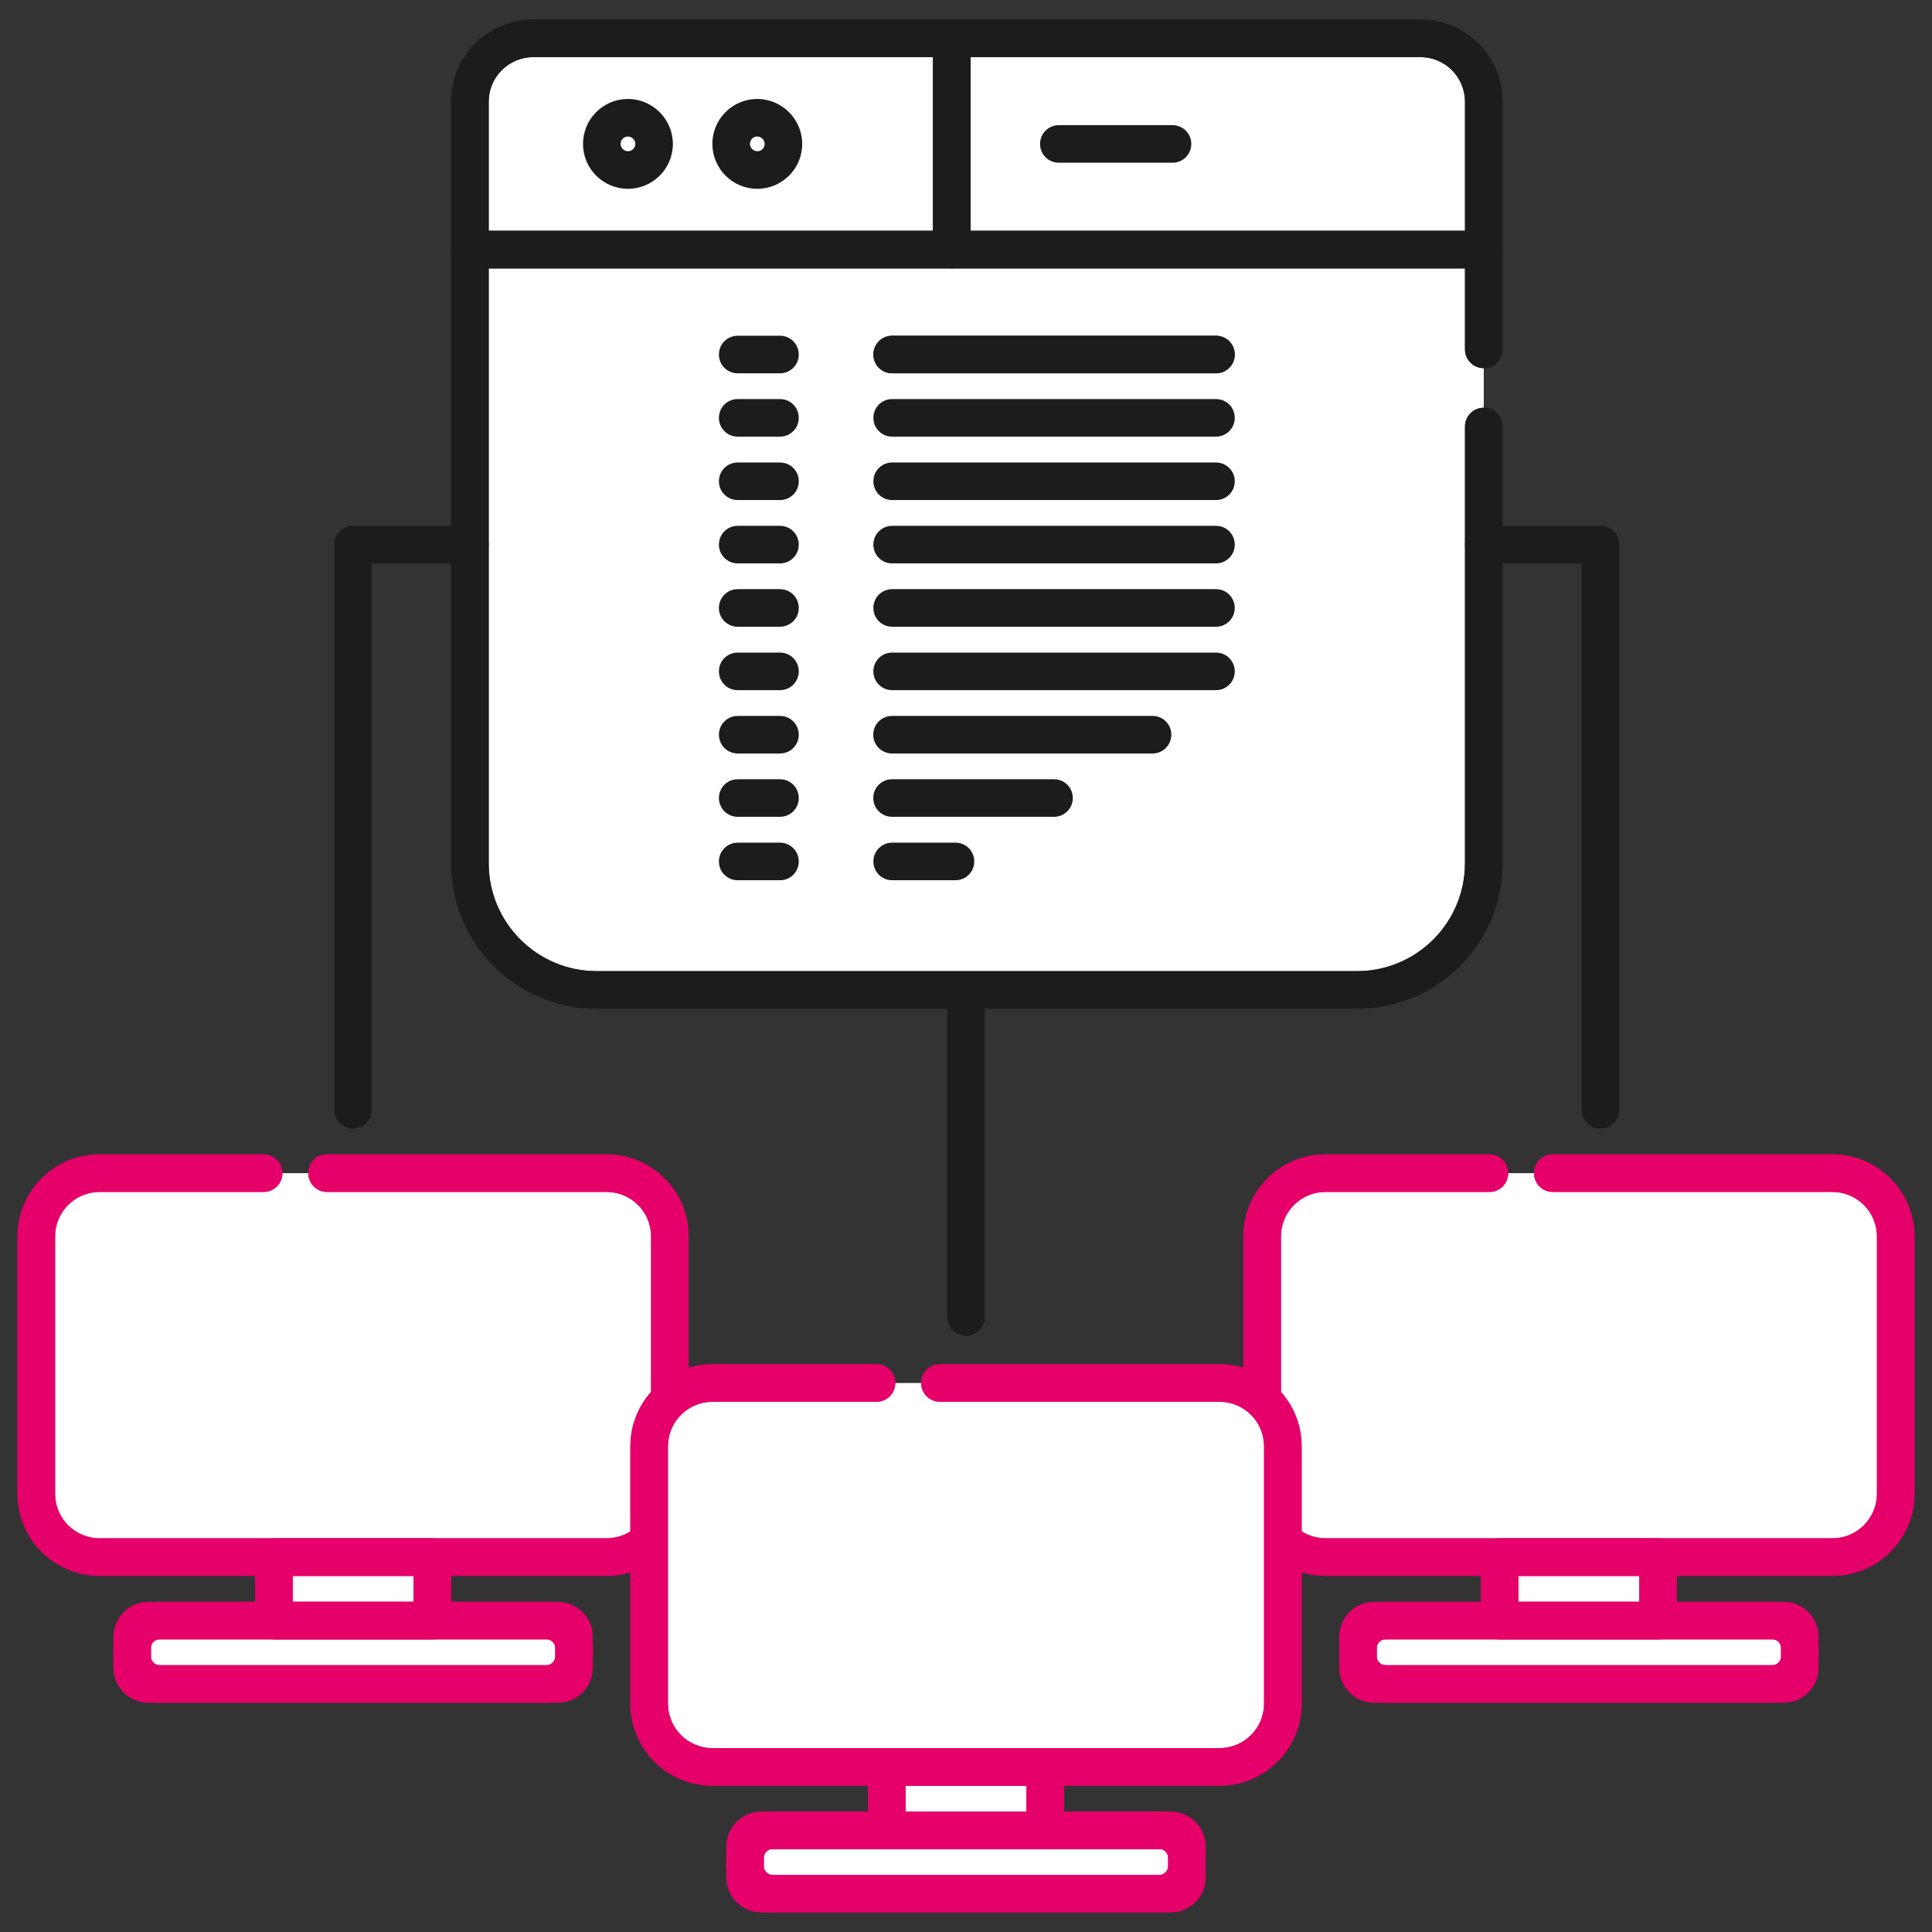<?xml version="1.0" encoding="UTF-8"?>
<svg id="_レイヤー_2" data-name="レイヤー 2" xmlns="http://www.w3.org/2000/svg" xmlns:xlink="http://www.w3.org/1999/xlink" viewBox="0 0 180 180">
  <rect x="0" y="0" width="180" height="180" fill="#333333" stroke="none"/>
  <defs>
    <style>
      .cls-1 {
        clip-path: url(#clippath);
      }

      .cls-2 {
        fill: none;
      }

      .cls-2, .cls-3, .cls-4, .cls-5 {
        stroke-width: 0px;
      }

      .cls-3 {
        fill: #1c1c1c;
      }

      .cls-4 {
        fill: #e5006a;
      }

      .cls-5 {
        fill: #fff;
      }
    </style>
    <clipPath id="clippath">
      <rect class="cls-2" width="180" height="180"/>
    </clipPath>
  </defs>
  <g id="_レイヤー_1-2" data-name="レイヤー 1">
    <g class="cls-1">
      <g id="_グループ_28822" data-name="グループ 28822">
        <path class="cls-3" d="m90,124.44c-.97,0-1.75-.78-1.75-1.75v-31.33c0-.97.78-1.75,1.75-1.75s1.75.78,1.75,1.75v31.33c0,.97-.78,1.75-1.75,1.75Z"/>
        <g>
          <path id="_パス_42486" data-name="パス 42486" class="cls-5" d="m138.24,39.74v40.68c0,6.52-5.29,11.81-11.81,11.81H55.59c-6.52,0-11.81-5.29-11.81-11.81h0V23.25h94.46v9.3"/>
          <path class="cls-3" d="m126.44,93.98H55.59c-7.48,0-13.56-6.08-13.56-13.56V23.25c0-.97.78-1.75,1.75-1.75h94.46c.97,0,1.75.78,1.75,1.75v9.3c0,.97-.78,1.75-1.75,1.75s-1.75-.78-1.75-1.75v-7.55H45.53v55.42c0,5.55,4.51,10.06,10.06,10.06h70.84c5.55,0,10.06-4.51,10.06-10.06v-40.68c0-.97.78-1.75,1.75-1.75s1.75.78,1.75,1.75v40.68c0,7.48-6.08,13.56-13.56,13.56Z"/>
        </g>
        <path class="cls-3" d="m126.44,93.98H55.59c-7.48,0-13.56-6.08-13.56-13.56V23.25c0-.97.78-1.75,1.75-1.75h94.46c.97,0,1.75.78,1.75,1.75v9.3c0,.97-.78,1.75-1.75,1.75s-1.75-.78-1.75-1.75v-7.55H45.53v55.42c0,5.55,4.51,10.06,10.06,10.06h70.84c5.55,0,10.06-4.51,10.06-10.06v-40.68c0-.97.78-1.75,1.75-1.75s1.75.78,1.75,1.75v40.68c0,7.48-6.08,13.56-13.56,13.56Z"/>
        <g>
          <path id="_パス_42488" data-name="パス 42488" class="cls-5" d="m138.24,9.47v13.78h-49.57V3.57h43.67c3.26,0,5.9,2.64,5.9,5.9"/>
          <path class="cls-3" d="m138.24,25h-49.57c-.97,0-1.75-.78-1.75-1.75V3.57c0-.97.78-1.75,1.75-1.75h43.67c4.22,0,7.65,3.43,7.65,7.65h0v13.78c0,.97-.78,1.75-1.75,1.75Zm-47.82-3.5h46.07v-12.03h0c0-2.29-1.86-4.15-4.15-4.15h-41.92v16.18Z"/>
        </g>
        <path class="cls-3" d="m138.24,25h-49.57c-.97,0-1.75-.78-1.75-1.75V3.57c0-.97.78-1.75,1.75-1.75h43.67c4.22,0,7.65,3.43,7.65,7.65v13.78c0,.97-.78,1.75-1.75,1.75Zm-47.82-3.5h46.07v-12.03c0-2.29-1.86-4.15-4.15-4.15h-41.92v16.18Z"/>
        <g>
          <path id="_パス_42490" data-name="パス 42490" class="cls-5" d="m88.67,3.57v19.68h-44.89v-13.78c0-3.26,2.64-5.9,5.9-5.9h38.99Z"/>
          <path class="cls-3" d="m88.67,25h-44.89c-.97,0-1.75-.78-1.75-1.75v-13.78c0-4.22,3.43-7.65,7.65-7.65h38.99c.46,0,.91.18,1.24.51s.51.77.51,1.24v19.68c0,.97-.78,1.75-1.75,1.75Zm-43.14-3.5h41.39V5.32h-37.24c-2.29,0-4.15,1.87-4.15,4.15v12.03Z"/>
        </g>
        <path class="cls-3" d="m88.67,25h-44.89c-.97,0-1.75-.78-1.75-1.75v-13.78c0-4.22,3.43-7.65,7.65-7.65h38.99c.46,0,.91.18,1.24.51s.51.77.51,1.24v19.68c0,.97-.78,1.75-1.75,1.75Zm-43.14-3.5h41.39V5.32h-37.24c-2.29,0-4.15,1.87-4.15,4.15v12.03Z"/>
        <path class="cls-3" d="m109.24,15.16h-10.59c-.97,0-1.75-.78-1.75-1.75s.78-1.75,1.75-1.75h10.59c.97,0,1.75.78,1.75,1.75s-.78,1.75-1.75,1.75Z"/>
        <path class="cls-3" d="m58.5,17.59c-2.31,0-4.19-1.88-4.18-4.19,0-2.31,1.88-4.18,4.18-4.18s4.19,1.88,4.19,4.19h0c0,2.31-1.88,4.18-4.19,4.18Zm0-4.87c-.38,0-.68.31-.68.68s.31.69.69.69.68-.31.68-.68c0-.38-.31-.69-.69-.69Zm2.44.69h0,0Z"/>
        <path class="cls-3" d="m70.55,17.59c-2.31,0-4.18-1.88-4.18-4.19,0-2.31,1.88-4.18,4.18-4.18s4.19,1.88,4.19,4.19h0c0,2.31-1.88,4.18-4.19,4.18Zm0-4.87c-.38,0-.68.31-.68.68s.31.69.69.69.68-.31.68-.68c0-.38-.31-.69-.69-.69Zm2.44.69h0,0Z"/>
        <path class="cls-3" d="m113.29,34.78h-30.17c-.97,0-1.75-.78-1.75-1.75s.78-1.75,1.75-1.75h30.17c.97,0,1.75.78,1.75,1.75s-.78,1.75-1.75,1.75Z"/>
        <path class="cls-3" d="m113.29,40.68h-30.17c-.97,0-1.75-.78-1.75-1.75s.78-1.75,1.75-1.75h30.17c.97,0,1.75.78,1.75,1.75s-.78,1.75-1.75,1.75Z"/>
        <path class="cls-3" d="m113.29,46.59h-30.17c-.97,0-1.75-.78-1.75-1.75s.78-1.75,1.75-1.75h30.17c.97,0,1.75.78,1.75,1.75s-.78,1.75-1.75,1.75Z"/>
        <path class="cls-3" d="m113.29,52.49h-30.17c-.97,0-1.75-.78-1.75-1.75s.78-1.75,1.75-1.75h30.17c.97,0,1.75.78,1.75,1.75s-.78,1.75-1.75,1.75Z"/>
        <path class="cls-3" d="m113.29,58.39h-30.17c-.97,0-1.75-.78-1.75-1.75s.78-1.75,1.75-1.75h30.17c.97,0,1.75.78,1.75,1.75s-.78,1.75-1.75,1.75Z"/>
        <path class="cls-3" d="m113.29,64.3h-30.17c-.97,0-1.75-.78-1.75-1.75s.78-1.75,1.75-1.75h30.17c.97,0,1.75.78,1.75,1.75s-.78,1.75-1.75,1.75Z"/>
        <path class="cls-3" d="m107.38,70.2h-24.27c-.97,0-1.75-.78-1.75-1.75s.78-1.75,1.75-1.75h24.27c.97,0,1.75.78,1.75,1.75s-.78,1.75-1.75,1.75Z"/>
        <path class="cls-3" d="m98.2,76.1h-15.09c-.97,0-1.75-.78-1.75-1.75s.78-1.75,1.75-1.75h15.09c.97,0,1.75.78,1.75,1.75s-.78,1.75-1.75,1.75Z"/>
        <path class="cls-3" d="m89.02,82.01h-5.9c-.97,0-1.75-.78-1.75-1.75s.78-1.75,1.75-1.75h5.9c.97,0,1.75.78,1.75,1.75s-.78,1.75-1.75,1.75Z"/>
        <path class="cls-3" d="m113.29,34.78h-30.17c-.97,0-1.75-.78-1.75-1.75s.78-1.75,1.75-1.75h30.17c.97,0,1.75.78,1.75,1.75s-.78,1.75-1.75,1.75Z"/>
        <path class="cls-3" d="m72.67,34.78h-3.94c-.97,0-1.75-.78-1.75-1.75s.78-1.75,1.75-1.75h3.94c.97,0,1.75.78,1.75,1.75s-.78,1.75-1.75,1.75Z"/>
        <path class="cls-3" d="m72.67,40.68h-3.94c-.97,0-1.75-.78-1.75-1.75s.78-1.75,1.75-1.75h3.94c.97,0,1.75.78,1.75,1.75s-.78,1.75-1.75,1.75Z"/>
        <path class="cls-3" d="m72.67,46.59h-3.94c-.97,0-1.75-.78-1.75-1.75s.78-1.75,1.75-1.75h3.94c.97,0,1.75.78,1.75,1.75s-.78,1.75-1.75,1.75Z"/>
        <path class="cls-3" d="m72.67,52.49h-3.94c-.97,0-1.75-.78-1.75-1.75s.78-1.75,1.75-1.75h3.94c.97,0,1.75.78,1.75,1.75s-.78,1.75-1.75,1.75Z"/>
        <path class="cls-3" d="m72.67,58.39h-3.94c-.97,0-1.75-.78-1.75-1.75s.78-1.75,1.75-1.75h3.94c.97,0,1.75.78,1.75,1.75s-.78,1.75-1.75,1.75Z"/>
        <path class="cls-3" d="m72.67,64.3h-3.94c-.97,0-1.75-.78-1.75-1.75s.78-1.75,1.75-1.75h3.94c.97,0,1.75.78,1.75,1.75s-.78,1.75-1.75,1.75Z"/>
        <path class="cls-3" d="m72.67,70.2h-3.94c-.97,0-1.75-.78-1.75-1.75s.78-1.75,1.75-1.75h3.94c.97,0,1.75.78,1.75,1.75s-.78,1.75-1.75,1.75Z"/>
        <path class="cls-3" d="m72.67,76.1h-3.94c-.97,0-1.75-.78-1.75-1.75s.78-1.75,1.75-1.75h3.94c.97,0,1.75.78,1.75,1.75s-.78,1.75-1.75,1.75Z"/>
        <path class="cls-3" d="m72.67,82.01h-3.94c-.97,0-1.75-.78-1.75-1.75s.78-1.75,1.75-1.75h3.94c.97,0,1.75.78,1.75,1.75s-.78,1.75-1.75,1.75Z"/>
        <g>
          <path id="_パス_42494" data-name="パス 42494" class="cls-5" d="m50.88,156.89H14.92c-1.44,0-2.6-1.16-2.6-2.6h0v-.71c0-1.44,1.16-2.6,2.6-2.6h35.97c1.44,0,2.6,1.16,2.6,2.6h0v.71c0,1.44-1.16,2.6-2.6,2.6h0"/>
          <path class="cls-4" d="m50.88,158.64H14.92c-2.4,0-4.35-1.95-4.35-4.35v-.71c0-2.4,1.95-4.35,4.35-4.35h35.97c2.4,0,4.35,1.95,4.35,4.35v.71c0,2.4-1.95,4.35-4.35,4.35Zm-35.97-5.91c-.47,0-.85.38-.85.85v.71c0,.47.38.85.85.85h35.97c.47,0,.85-.38.85-.85v-.71c0-.47-.38-.85-.85-.85H14.92Z"/>
        </g>
        <path class="cls-4" d="m51.98,158.64H13.82c-1.79,0-3.25-1.46-3.25-3.25v-2.9c0-1.79,1.46-3.25,3.25-3.25h38.16c1.79,0,3.25,1.46,3.25,3.25v2.9c0,1.79-1.46,3.25-3.25,3.25Zm-37.91-3.5h37.66v-2.4H14.07v2.4Zm37.91-2.4h0,0Z"/>
        <g>
          <path id="_パス_42495" data-name="パス 42495" class="cls-5" d="m24.57,109.3h-15.28c-3.26,0-5.9,2.64-5.9,5.9v23.97c0,3.26,2.64,5.9,5.9,5.9h47.23c3.26,0,5.9-2.64,5.9-5.9v-23.97c0-3.26-2.64-5.9-5.9-5.9h-26.04"/>
          <path class="cls-4" d="m56.51,146.82H9.28c-4.22,0-7.65-3.43-7.65-7.65v-23.97c0-4.22,3.43-7.65,7.65-7.65h15.28c.97,0,1.75.78,1.75,1.75s-.78,1.75-1.75,1.75h-15.28c-2.29,0-4.15,1.86-4.15,4.15v23.97c0,2.29,1.86,4.15,4.15,4.15h47.23c2.29,0,4.15-1.86,4.15-4.15v-23.97c0-2.29-1.86-4.15-4.15-4.15h-26.04c-.97,0-1.75-.78-1.75-1.75s.78-1.75,1.75-1.75h26.04c4.22,0,7.65,3.43,7.65,7.65v23.97c0,4.22-3.43,7.65-7.65,7.65Z"/>
        </g>
        <path class="cls-4" d="m56.51,146.82H9.28c-4.22,0-7.65-3.43-7.65-7.65v-23.97c0-4.22,3.43-7.65,7.65-7.65h15.28c.97,0,1.75.78,1.75,1.75s-.78,1.75-1.75,1.75h-15.28c-2.29,0-4.15,1.86-4.15,4.15v23.97c0,2.29,1.86,4.15,4.15,4.15h47.23c2.29,0,4.15-1.86,4.15-4.15v-23.97c0-2.29-1.86-4.15-4.15-4.15h-26.04c-.97,0-1.75-.78-1.75-1.75s.78-1.75,1.75-1.75h26.04c4.22,0,7.65,3.43,7.65,7.65v23.97c0,4.22-3.43,7.65-7.65,7.65Z"/>
        <g>
          <rect id="_長方形_4052" data-name="長方形 4052" class="cls-5" x="25.52" y="145.08" width="14.76" height="5.9"/>
          <path class="cls-4" d="m40.28,152.73h-14.76c-.97,0-1.75-.78-1.75-1.75v-5.9c0-.97.78-1.75,1.75-1.75h14.76c.97,0,1.75.78,1.75,1.75v5.9c0,.97-.78,1.75-1.75,1.75Zm-13.01-3.5h11.26v-2.4h-11.26v2.4Z"/>
        </g>
        <path class="cls-4" d="m40.28,152.73h-14.76c-.97,0-1.75-.78-1.75-1.75v-5.9c0-.97.78-1.75,1.75-1.75h14.76c.97,0,1.75.78,1.75,1.75v5.9c0,.97-.78,1.75-1.75,1.75Zm-13.01-3.5h11.26v-2.4h-11.26v2.4Z"/>
        <g>
          <path id="_パス_42497" data-name="パス 42497" class="cls-5" d="m165.09,156.89h-35.97c-1.44,0-2.6-1.16-2.6-2.6h0v-.71c0-1.44,1.16-2.6,2.6-2.6h35.97c1.44,0,2.6,1.16,2.6,2.6h0v.71c0,1.44-1.16,2.6-2.6,2.6h0"/>
          <path class="cls-4" d="m165.09,158.64h-35.97c-2.4,0-4.35-1.95-4.35-4.35v-.71c0-2.4,1.95-4.35,4.35-4.35h35.97c2.4,0,4.35,1.95,4.35,4.35v.71c0,2.4-1.95,4.35-4.35,4.35Zm-35.97-5.91c-.47,0-.85.38-.85.85v.71c0,.47.38.85.85.85h35.97c.47,0,.85-.38.85-.85v-.71c0-.47-.38-.85-.85-.85h-35.97Z"/>
        </g>
        <path class="cls-4" d="m166.18,158.64h-38.16c-1.79,0-3.25-1.46-3.25-3.25v-2.9c0-1.79,1.46-3.25,3.25-3.25h38.16c1.79,0,3.25,1.46,3.25,3.25v2.9c0,1.79-1.46,3.25-3.25,3.25Zm-37.91-3.5h37.66v-2.4h-37.66v2.4Zm37.91-2.4h0,0Z"/>
        <g>
          <path id="_パス_42498" data-name="パス 42498" class="cls-5" d="m138.76,109.3h-15.28c-3.26,0-5.9,2.64-5.9,5.9v23.97c0,3.26,2.64,5.9,5.9,5.9h47.23c3.26,0,5.9-2.64,5.9-5.9v-23.97c0-3.26-2.64-5.9-5.9-5.9h-26.05"/>
          <path class="cls-4" d="m170.72,146.82h-47.23c-4.22,0-7.65-3.43-7.65-7.65v-23.97c0-4.22,3.43-7.65,7.65-7.65h15.28c.97,0,1.75.78,1.75,1.75s-.78,1.75-1.75,1.75h-15.28c-2.29,0-4.15,1.86-4.15,4.15v23.97c0,2.29,1.86,4.15,4.15,4.15h47.23c2.29,0,4.15-1.86,4.15-4.15v-23.97c0-2.29-1.86-4.15-4.15-4.15h-26.05c-.97,0-1.75-.78-1.75-1.75s.78-1.75,1.75-1.75h26.05c4.22,0,7.65,3.43,7.65,7.65v23.97c0,4.22-3.43,7.65-7.65,7.65Z"/>
        </g>
        <path class="cls-4" d="m170.72,146.82h-47.23c-4.22,0-7.65-3.43-7.65-7.65v-23.97c0-4.22,3.43-7.65,7.65-7.65h15.28c.97,0,1.75.78,1.75,1.75s-.78,1.75-1.75,1.75h-15.28c-2.29,0-4.15,1.86-4.15,4.15v23.97c0,2.29,1.86,4.15,4.15,4.15h47.23c2.29,0,4.15-1.86,4.15-4.15v-23.97c0-2.29-1.86-4.15-4.15-4.15h-26.05c-.97,0-1.75-.78-1.75-1.75s.78-1.75,1.75-1.75h26.05c4.22,0,7.65,3.43,7.65,7.65v23.97c0,4.22-3.43,7.65-7.65,7.65Z"/>
        <g>
          <rect id="_長方形_4055" data-name="長方形 4055" class="cls-5" x="139.72" y="145.08" width="14.76" height="5.9"/>
          <path class="cls-4" d="m154.48,152.73h-14.76c-.97,0-1.75-.78-1.75-1.75v-5.9c0-.97.78-1.75,1.75-1.75h14.76c.97,0,1.75.78,1.75,1.75v5.9c0,.97-.78,1.75-1.75,1.75Zm-13.01-3.5h11.26v-2.4h-11.26v2.4Z"/>
        </g>
        <path class="cls-4" d="m154.48,152.73h-14.76c-.97,0-1.75-.78-1.75-1.75v-5.9c0-.97.78-1.75,1.75-1.75h14.76c.97,0,1.75.78,1.75,1.75v5.9c0,.97-.78,1.75-1.75,1.75Zm-13.01-3.5h11.26v-2.4h-11.26v2.4Z"/>
        <g>
          <path id="_パス_42500" data-name="パス 42500" class="cls-5" d="m107.98,176.43h-35.97c-1.44,0-2.6-1.16-2.6-2.6h0v-.71c0-1.44,1.16-2.6,2.6-2.6h35.97c1.44,0,2.6,1.16,2.6,2.6h0v.71c0,1.44-1.16,2.6-2.6,2.6h0"/>
          <path class="cls-4" d="m107.98,178.18h-35.97c-2.4,0-4.35-1.95-4.35-4.35v-.71c0-2.4,1.95-4.35,4.35-4.35h35.97c2.4,0,4.35,1.95,4.35,4.35v.71c0,2.4-1.95,4.35-4.35,4.35Zm-35.97-5.91c-.47,0-.85.38-.85.85v.71c0,.47.38.85.85.85h35.97c.47,0,.85-.38.85-.85v-.71c0-.47-.38-.85-.85-.85h-35.97Z"/>
        </g>
        <path class="cls-4" d="m109.08,178.18h-38.16c-1.79,0-3.25-1.46-3.25-3.25v-2.9c0-1.79,1.46-3.25,3.25-3.25h38.16c1.79,0,3.25,1.46,3.25,3.25v2.9c0,1.79-1.46,3.25-3.25,3.25Zm-37.91-3.5h37.66v-2.4h-37.66v2.4Zm37.91-2.4h0,0Z"/>
        <g>
          <path id="_パス_42501" data-name="パス 42501" class="cls-5" d="m81.67,128.85h-15.28c-3.26,0-5.9,2.64-5.9,5.9v23.97c0,3.26,2.64,5.9,5.9,5.9h47.24c3.26,0,5.9-2.64,5.9-5.9v-23.97c0-3.26-2.64-5.9-5.9-5.9h-26.05"/>
          <path class="cls-4" d="m113.62,166.37h-47.24c-4.22,0-7.65-3.43-7.65-7.65v-23.97c0-4.22,3.43-7.65,7.65-7.65h15.28c.97,0,1.75.78,1.75,1.75s-.78,1.75-1.75,1.75h-15.28c-2.29,0-4.15,1.86-4.15,4.15v23.97c0,2.29,1.86,4.15,4.15,4.15h47.24c2.29,0,4.15-1.86,4.15-4.15v-23.97c0-2.29-1.86-4.15-4.15-4.15h-26.05c-.97,0-1.75-.78-1.75-1.75s.78-1.75,1.75-1.75h26.05c4.22,0,7.65,3.43,7.65,7.65v23.97c0,4.22-3.43,7.65-7.65,7.65Z"/>
        </g>
        <path class="cls-4" d="m113.62,166.37h-47.24c-4.22,0-7.65-3.43-7.65-7.65v-23.97c0-4.22,3.43-7.65,7.65-7.65h15.28c.97,0,1.75.78,1.75,1.75s-.78,1.75-1.75,1.75h-15.28c-2.29,0-4.15,1.86-4.15,4.15v23.97c0,2.29,1.86,4.15,4.15,4.15h47.24c2.29,0,4.15-1.86,4.15-4.15v-23.97c0-2.29-1.86-4.15-4.15-4.15h-26.05c-.97,0-1.75-.78-1.75-1.75s.78-1.75,1.75-1.75h26.05c4.22,0,7.65,3.43,7.65,7.65v23.97c0,4.22-3.43,7.65-7.65,7.65Z"/>
        <g>
          <rect id="_長方形_4058" data-name="長方形 4058" class="cls-5" x="82.62" y="164.62" width="14.76" height="5.9"/>
          <path class="cls-4" d="m97.38,172.28h-14.76c-.97,0-1.75-.78-1.75-1.75v-5.9c0-.97.78-1.75,1.75-1.75h14.76c.97,0,1.75.78,1.75,1.75v5.9c0,.97-.78,1.75-1.75,1.75Zm-13.01-3.5h11.26v-2.4h-11.26v2.4Z"/>
        </g>
        <path class="cls-4" d="m97.38,172.28h-14.76c-.97,0-1.75-.78-1.75-1.75v-5.9c0-.97.78-1.75,1.75-1.75h14.76c.97,0,1.75.78,1.75,1.75v5.9c0,.97-.78,1.75-1.75,1.75Zm-13.01-3.5h11.26v-2.4h-11.26v2.4Z"/>
        <path class="cls-3" d="m32.9,105.15c-.97,0-1.75-.78-1.75-1.75v-52.66c0-.97.78-1.75,1.75-1.75h10.88c.97,0,1.75.78,1.75,1.75s-.78,1.75-1.75,1.75h-9.13v50.91c0,.97-.78,1.75-1.75,1.75Z"/>
        <path class="cls-3" d="m149.12,105.15c-.97,0-1.75-.78-1.75-1.75v-50.91h-9.13c-.97,0-1.75-.78-1.75-1.75s.78-1.75,1.75-1.75h10.88c.97,0,1.75.78,1.75,1.75v52.66c0,.97-.78,1.75-1.75,1.75Z"/>
      </g>
    </g>
  </g>
</svg>